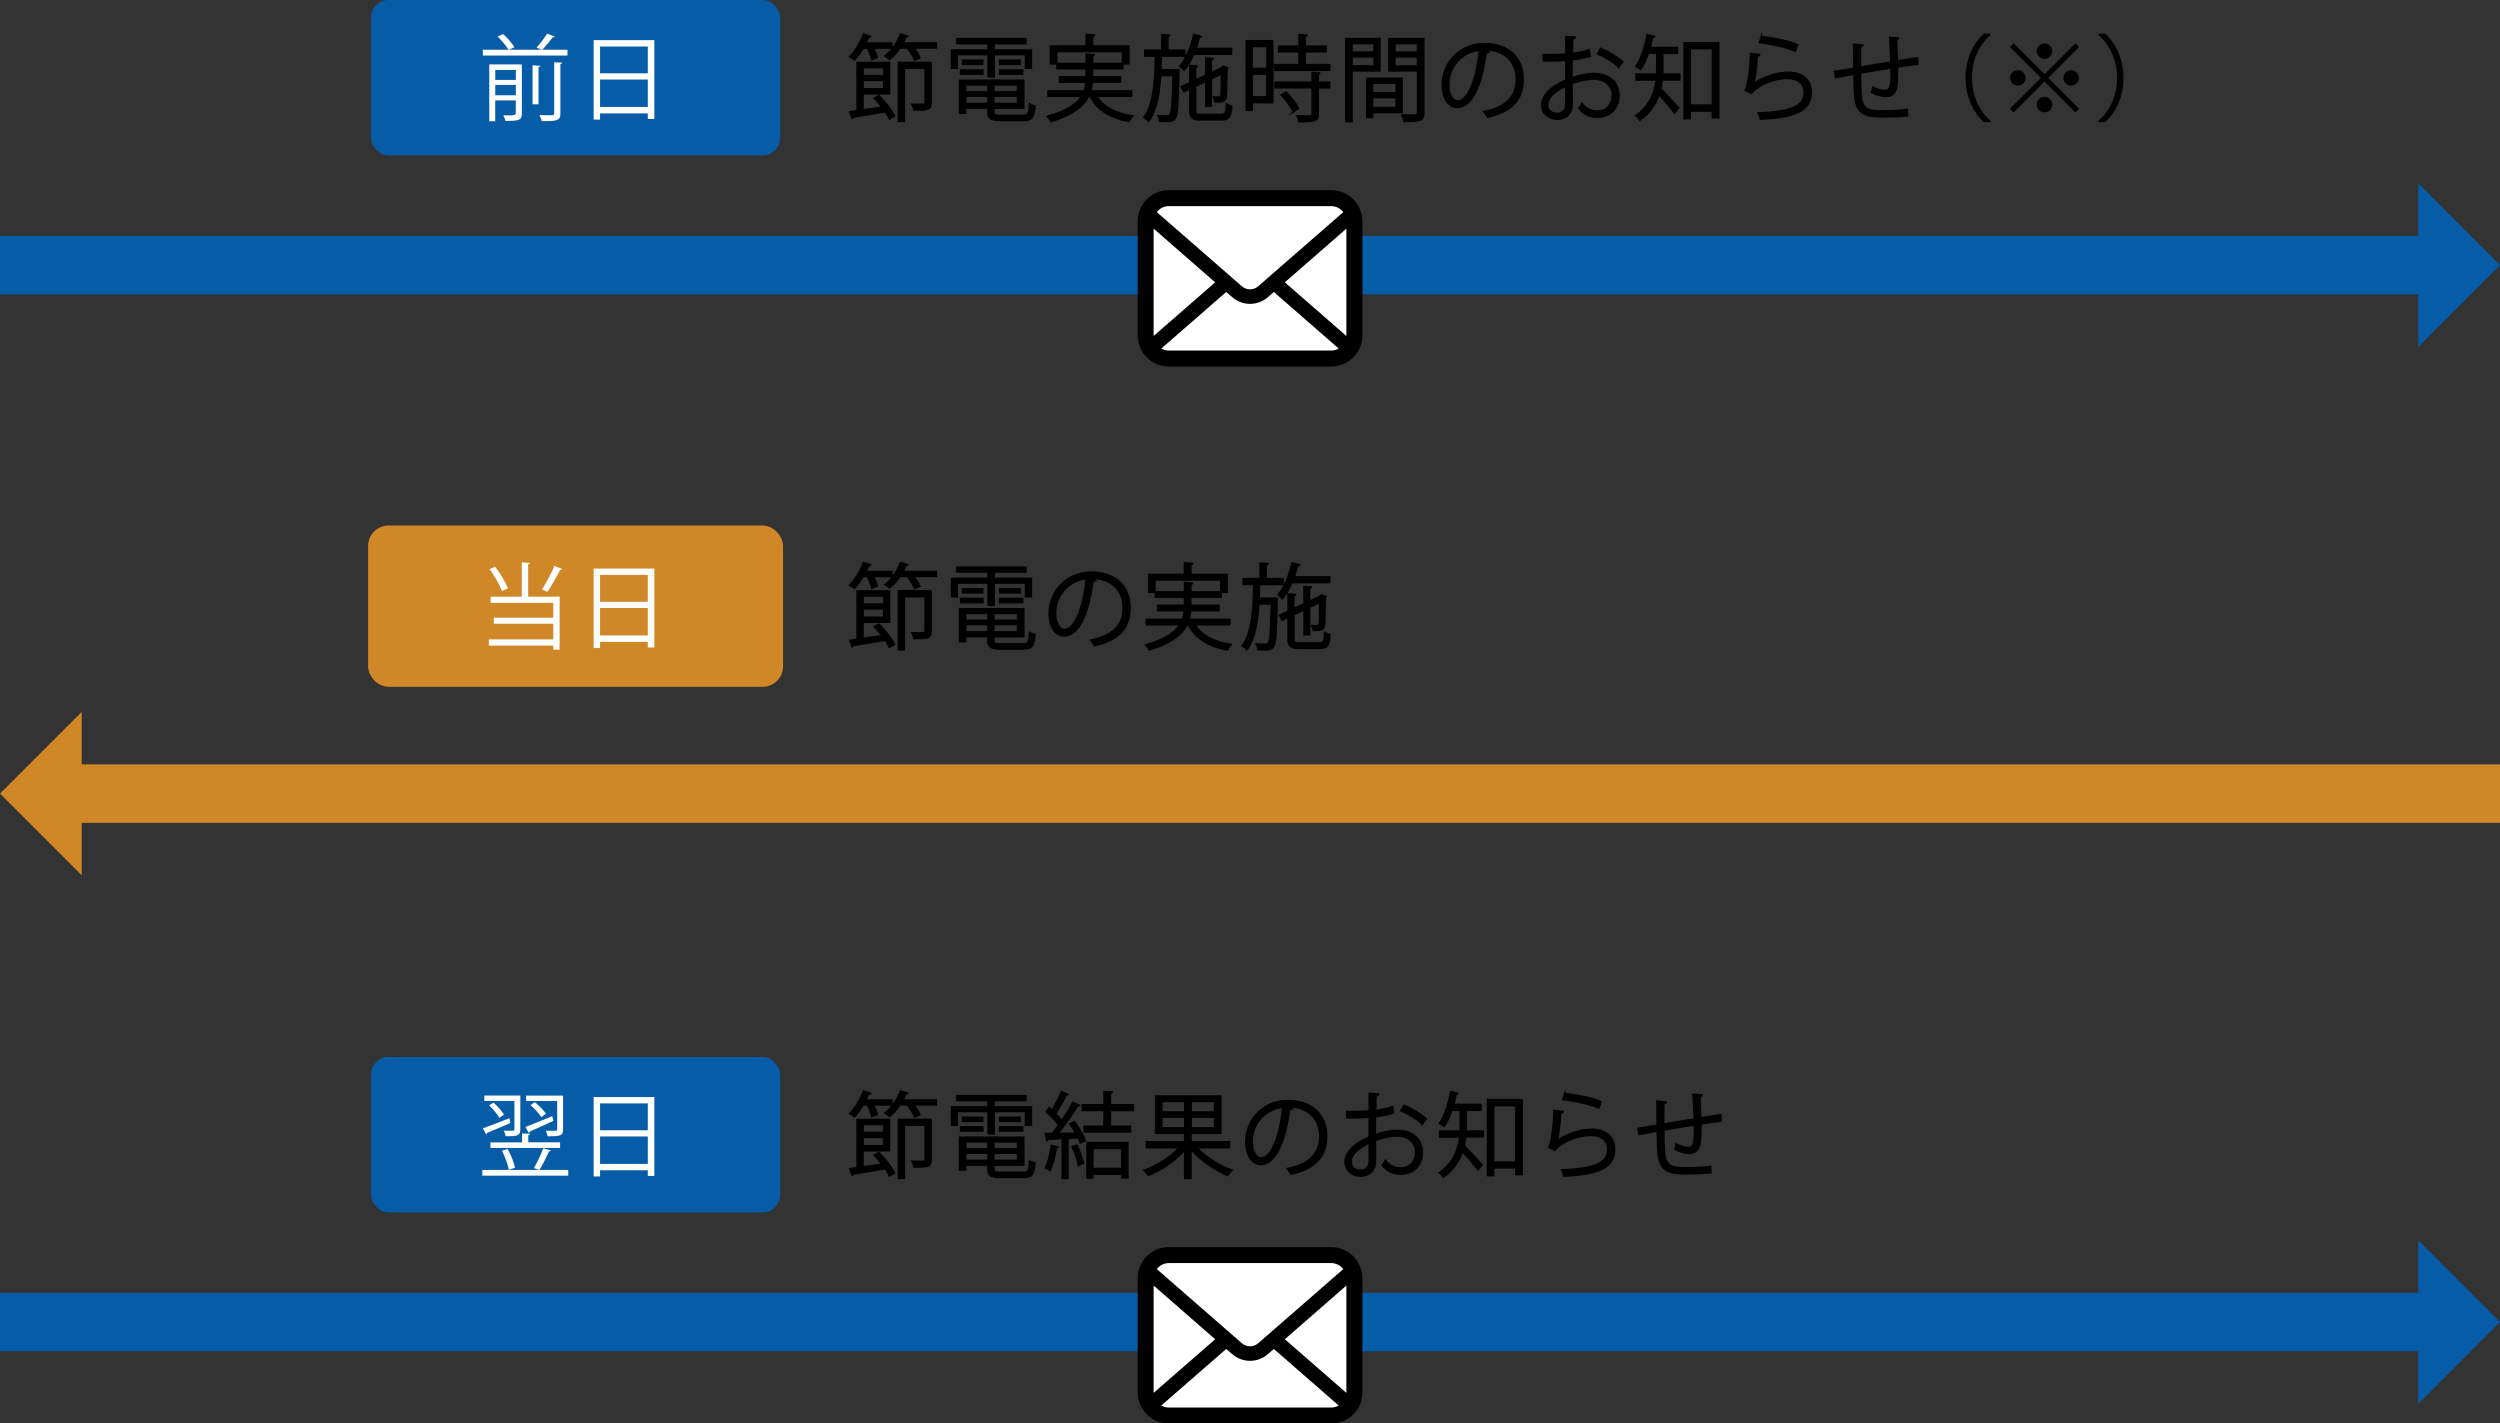 <?xml version="1.0" encoding="UTF-8"?>
<svg id="_レイヤー_2" data-name="レイヤー 2" xmlns="http://www.w3.org/2000/svg" viewBox="0 0 427.33 243.31">
  <rect x="0" y="0" width="427.33" height="243.31" fill="#333333" stroke="none"/>
  <defs>
    <style>
      .cls-1 {
        stroke-linecap: round;
        stroke-linejoin: round;
      }

      .cls-1, .cls-2 {
        stroke: #d08727;
      }

      .cls-1, .cls-2, .cls-3 {
        fill: none;
      }

      .cls-2, .cls-3 {
        stroke-width: 10px;
      }

      .cls-2, .cls-3, .cls-4 {
        stroke-miterlimit: 10;
      }

      .cls-3 {
        stroke: #065ca7;
      }

      .cls-4 {
        stroke: #000;
        stroke-width: .25px;
      }

      .cls-5, .cls-6, .cls-7, .cls-8 {
        stroke-width: 0px;
      }

      .cls-6 {
        fill: #065ca7;
      }

      .cls-7 {
        fill: #d08727;
      }

      .cls-8 {
        fill: #fff;
      }
    </style>
  </defs>
  <g id="_レイヤー_1-2" data-name="レイヤー 1">
    <g>
      <g>
        <g>
          <g>
            <rect class="cls-6" x="63.42" width="69.93" height="26.57" rx="3" ry="3"/>
            <g>
              <path class="cls-8" d="M94.84,6.26c-.06.1-.18.14-.37.13-.45.62-1.18,1.52-1.79,2.11h4.32v.99h-14.47v-.99h4.39c-.38-.64-1.17-1.58-1.87-2.26l.94-.43c.74.66,1.57,1.6,1.95,2.26l-.94.43h5.57l-.86-.38c.61-.64,1.38-1.65,1.81-2.37l1.33.51ZM88.66,11v.02h.54v8.42c0,1.14-.53,1.23-2.8,1.23-.06-.29-.22-.69-.37-.96.35.02.7.02.99.02q1.14,0,1.14-.3v-2.27h-3.51v3.57h-1.02v-9.72h5.03ZM88.17,11.95h-3.51v1.71h3.51v-1.71ZM84.66,16.28h3.51v-1.76h-3.51v1.76ZM91.03,11.16l1.34.1c-.02.1-.11.18-.32.21v6.35h-1.02v-6.66ZM95.79,19.37c0,1.25-.5,1.34-3.19,1.34-.05-.3-.24-.75-.4-1.04.59.02,1.15.03,1.55.03.88,0,.98,0,.98-.34v-8.71l1.38.06c-.03.11-.11.21-.32.22v8.42Z"/>
              <path class="cls-8" d="M101.46,6.86h10.39v13.48h-1.12v-.96h-8.16v1.06h-1.1V6.86ZM110.73,7.95h-8.16v4.59h8.16v-4.59ZM102.57,18.28h8.16v-4.69h-8.16v4.69Z"/>
            </g>
          </g>
          <g>
            <path class="cls-4" d="M149.02,10.2c-.11-.51-.42-1.31-.75-1.98h-.72c-.46.77-.98,1.49-1.5,2.02-.21-.18-.58-.43-.83-.56.93-.88,1.84-2.38,2.37-3.86l1.22.4c-.03.1-.14.16-.34.13-.13.34-.29.67-.45,1.01h4.43v.86h-3.12c.29.58.53,1.2.62,1.63l-.93.35ZM150.73,18.31c-.4-.54-.86-1.07-1.31-1.52l.82-.45c1.1,1.06,2.19,2.5,2.67,3.49l-.88.51c-.16-.37-.42-.78-.7-1.23-2.03.35-4.13.7-5.46.9-.02.13-.11.21-.21.24l-.42-1.15,1.26-.18v-8.24h5.55v5.36h-4.53v2.74l3.2-.46ZM151.04,11.56h-3.51v1.36h3.51v-1.36ZM147.53,15.17h3.51v-1.42h-3.51v1.42ZM155.17,6.19c-.03.11-.14.14-.32.14-.14.34-.3.67-.5,1.01h5.71v.86h-3.81c.43.58.82,1.22,1.01,1.68l-.93.4c-.21-.58-.72-1.41-1.26-2.08h-1.25c-.51.77-1.12,1.46-1.74,1.97-.19-.18-.58-.45-.82-.59,1.07-.83,2.1-2.27,2.66-3.78l1.25.38ZM159.17,10.66v6.9c0,1.26-.66,1.26-2.96,1.26-.05-.29-.18-.7-.34-1.01.54.02,1.04.03,1.41.03.77,0,.85,0,.85-.3v-5.87h-3.54v9.09h-1.02v-10.1h5.6Z"/>
            <path class="cls-4" d="M168.89,13.14v-3.81h-5.27v2.34h-.98v-3.14h6.24v-1.07h-5.33v-.86h11.81v.86h-5.43v1.07h6.37v3.14h-1.02v-2.34h-5.35v3.81h-1.06ZM169.88,19.06c0,.54.21.66,1.25.66h3.73c.88,0,1.02-.29,1.12-1.97.24.16.64.3.94.37-.16,1.98-.51,2.48-2,2.48h-3.84c-1.73,0-2.23-.29-2.23-1.55v-.56h-3.79v.85h-1.04v-5.63h10.98v4.79h-5.12v.58ZM164.2,12.68v-.72h3.81v.72h-3.81ZM164.52,10.29h3.47v.72h-3.47v-.72ZM168.86,14.52h-3.79v1.18h3.79v-1.18ZM165.07,17.67h3.79v-1.22h-3.79v1.22ZM173.93,15.7v-1.18h-4.05v1.18h4.05ZM169.88,17.67h4.05v-1.22h-4.05v1.22ZM170.86,10.29h3.55v.72h-3.55v-.72ZM170.86,12.68v-.72h3.95v.72h-3.95Z"/>
            <path class="cls-4" d="M193.44,16.47h-5.97c1.15,1.82,3.3,2.93,6.16,3.35-.22.24-.51.67-.66.96-3.17-.59-5.43-1.95-6.64-4.31h-.24c-.82,1.63-2.61,3.15-6.42,4.31-.13-.24-.43-.66-.66-.88,3.35-.94,5.01-2.14,5.84-3.43h-5.71v-.94h6.19c.18-.5.26-.99.3-1.47h-4.53v-.93h4.56v-1.38h-4.99v-.91h4.99v-1.6l1.39.1c-.02.11-.1.19-.3.22v1.28h5.11v-2.03h-11.24v2.11h-1.06v-3.07h6.1v-1.97l1.42.1c-.02.11-.11.19-.32.21v1.66h6.19v3.07h-1.02v.83h-5.19v1.38h4.82v.93h-4.85c-.05.5-.11.98-.27,1.47h6.98v.94Z"/>
            <path class="cls-4" d="M200.99,11.91l.54.03c0,.1,0,.22-.02.37-.11,5.57-.21,7.38-.64,7.94-.37.5-.85.51-1.47.51-.35,0-.77-.02-1.2-.03-.02-.3-.11-.72-.27-.98.72.05,1.38.05,1.66.05.18,0,.29-.05.4-.21.29-.37.42-2.02.51-6.67h-2.11c-.18,3.06-.66,5.97-2.05,7.84-.19-.24-.53-.54-.8-.7,1.68-2.27,1.89-6.42,1.95-10.47h-1.81v-1.02h2.91v-2.64l1.36.08c-.02.11-.11.19-.32.22v2.34h2.9v1.02h-4.03c-.02.77-.03,1.55-.06,2.32h2.54ZM210.51,9.27h-6.47c-.46,1.07-1.01,2.03-1.63,2.75-.16-.19-.53-.53-.75-.7,1.06-1.22,1.9-3.31,2.4-5.44l1.3.34c-.03.11-.14.16-.34.16-.16.64-.35,1.26-.58,1.89h6.07v1.01ZM204.35,18.82c0,.61.14.74,1.06.74h3.3c.72,0,.85-.29.93-1.79.24.16.62.32.91.38-.13,1.84-.45,2.35-1.78,2.35h-3.39c-1.58,0-2.02-.34-2.02-1.68v-3.62l-1.04.5-.4-.88,1.44-.69v-2.93l1.3.08c-.02.11-.1.19-.3.21v2.18l1.73-.82v-2.94l1.26.08c-.02.11-.1.19-.3.21v2.21l1.68-.8c.16-.14.18-.16.34-.29.18.05.35.11.8.29-.02.05-.08.13-.14.16-.02,2.24-.05,4.31-.11,4.75-.11.86-.72.91-1.94.91-.05-.27-.13-.64-.24-.85.3.02.75.02.88.02.22,0,.32-.06.37-.32.05-.24.08-1.73.08-3.62l-1.71.8v4.69h-.96v-4.23l-1.73.82v4.08Z"/>
            <path class="cls-4" d="M217.56,6.95v10.6h-3.52v1.3h-1.02V6.95h4.55ZM216.56,7.94h-2.51v3.76h2.51v-3.76ZM214.04,16.55h2.51v-3.87h-2.51v3.87ZM223.09,11.04h4.21v.98h-9.44v-.98h4.18v-2.19h-3.49v-.96h3.49v-1.98l1.38.08c-.02.11-.11.19-.32.22v1.68h3.57v.96h-3.57v2.19ZM225.63,12.47c-.02.11-.1.19-.3.21v1.38h1.94v.96h-1.94v4.48c0,.66-.14.96-.64,1.12-.48.16-1.3.18-2.62.18-.05-.29-.21-.72-.37-1.01.61.02,1.18.03,1.6.03.9,0,.98,0,.98-.34v-4.47h-6.35v-.96h6.35v-1.66l1.36.08ZM221.07,19.11c-.37-.8-1.26-2.02-2.1-2.88l.86-.51c.85.83,1.78,2.02,2.16,2.82l-.93.58Z"/>
            <path class="cls-4" d="M235.88,12.12h-4.77v8.66h-1.06V6.59h5.83v5.52ZM234.86,7.44h-3.75v1.47h3.75v-1.47ZM231.11,11.27h3.75v-1.54h-3.75v1.54ZM239.66,19.24h-5.04v.85h-.99v-6.71h6.03v5.86ZM238.64,14.24h-4.02v1.6h4.02v-1.6ZM234.62,18.37h4.02v-1.68h-4.02v1.68ZM243.38,6.59v12.68c0,1.42-.62,1.49-3.39,1.49-.03-.3-.21-.82-.37-1.12.51.02,1.02.03,1.42.03,1.17,0,1.26,0,1.26-.4v-7.14h-4.9v-5.54h5.97ZM242.3,7.44h-3.86v1.47h3.86v-1.47ZM238.44,11.28h3.86v-1.55h-3.86v1.55Z"/>
            <path class="cls-4" d="M254.4,8.8c-.06.14-.19.26-.4.26-.58,4.98-2.24,9.32-4.9,9.32-1.34,0-2.56-1.34-2.56-3.87,0-3.84,2.99-7.06,7.2-7.06,4.63,0,6.63,2.93,6.63,6.05,0,3.81-2.21,5.65-6.08,6.55-.14-.26-.42-.69-.67-.98,3.68-.7,5.57-2.5,5.57-5.52,0-2.64-1.7-5.04-5.44-5.04-.16,0-.34.02-.48.03l1.14.27ZM252.86,8.59c-3.23.4-5.23,3.07-5.23,5.87,0,1.71.74,2.79,1.5,2.79,1.94,0,3.33-4.27,3.73-8.66Z"/>
            <path class="cls-4" d="M271.82,9.59c-.85.29-1.9.5-3.1.64,0,1.01-.02,2.13-.02,3.06,1.25-.43,2.59-.74,3.62-.74,2.72,0,4.42,1.47,4.42,3.73,0,2.11-1.3,3.76-3.76,3.76-1.18,0-2.26-.42-3.12-1.54.19-.24.42-.56.58-.83.79.99,1.63,1.31,2.56,1.31,1.7,0,2.59-1.22,2.59-2.71s-1.14-2.77-3.28-2.75c-1.02.02-2.35.3-3.6.77,0,1.18.03,3.09.03,3.54,0,1.44-.94,2.55-2.51,2.55-1.47,0-2.71-.91-2.71-2.47,0-1.02.74-2.18,2-3.07.58-.4,1.31-.82,2.13-1.15v-3.38c-1.28.11-2.56.13-3.84.11l-.02-1.09c1.41.02,2.69,0,3.86-.1v-2.99l1.62.1c-.02.19-.18.3-.45.34-.03.62-.05,1.57-.06,2.46,1.07-.13,2.05-.35,2.88-.67l.19,1.12ZM267.66,17.77c0-.42-.02-1.73-.02-3.04-.59.27-1.15.61-1.63.94-.83.59-1.46,1.49-1.46,2.19,0,.83.54,1.52,1.63,1.52.82,0,1.47-.56,1.47-1.6v-.02ZM276.7,11.49c-.82-.82-2.35-1.74-3.65-2.3l.56-.94c1.38.59,2.91,1.5,3.79,2.31l-.7.94Z"/>
            <path class="cls-4" d="M284.23,9.09v2.74c0,.26,0,.54-.02.82h2.93v1.02h-3.01c-.05.48-.14.98-.26,1.49.77.75,2.61,2.77,3.07,3.28l-.72.88c-.51-.7-1.79-2.21-2.64-3.15-.54,1.6-1.54,3.15-3.27,4.39-.14-.22-.51-.64-.72-.78,2.43-1.71,3.25-4,3.49-6.1h-3.43v-1.02h3.51c.02-.29.02-.56.02-.83v-2.72h-1.42c-.37,1.07-.82,2.06-1.33,2.79-.19-.16-.56-.43-.8-.56.86-1.23,1.54-3.35,1.92-5.44l1.28.32c-.03.11-.14.16-.34.16-.11.58-.26,1.15-.42,1.73h4.66v1.01h-2.51ZM287.87,7.3h5.92v12.82h-1.09v-1.14h-3.78v1.31h-1.06V7.3ZM288.93,17.96h3.78v-9.64h-3.78v9.64Z"/>
            <path class="cls-4" d="M300.8,9.33c-.06.16-.19.24-.42.27-.13,2.37-.43,4.39-.66,4.72h.02c1.57-1.17,4.02-1.97,5.89-1.97,2.46,0,4,1.26,3.97,3.51-.05,2.95-2.48,4.26-8.68,4.51-.08-.3-.22-.75-.4-1.06,5.59-.24,7.83-1.15,7.88-3.44.02-1.54-1.06-2.46-2.93-2.46-2.96,0-5.63,1.78-6.08,2.56l-1.09-.53c.32-.3.88-3.17.91-6.31l1.58.19ZM301.07,6.23c2.18.26,4.64.75,6.21,1.41l-.4,1.1c-1.65-.7-4.03-1.17-6.15-1.46l.34-1.06Z"/>
            <path class="cls-4" d="M324.53,6.47c0,.16-.11.24-.35.3.06,1.12.11,2.43.14,3.63,1.26-.21,2.48-.4,3.43-.54l.1,1.12c-.96.1-2.21.27-3.5.48.02,1.47-.02,2.77-.18,3.55-.19.94-.88,1.49-1.79,1.49-.66,0-1.58-.22-2.46-.7.08-.24.14-.64.19-.94.9.48,1.71.62,2.1.62.96,0,1.1-.94,1.02-3.86-1.84.3-3.76.62-5.22.88.03,1.52.06,2.98.13,3.87.19,2.43,1.39,2.58,3.7,2.58,1.31,0,3.04-.08,4.19-.24l.03,1.09c-1.14.13-2.75.18-4.1.18-2.48,0-4.66-.06-4.93-3.51-.08-.9-.11-2.29-.14-3.78-.99.18-2.3.43-3.12.59l-.18-1.07c.85-.13,2.18-.37,3.28-.54-.02-1.39-.03-2.9-.03-4.11l1.58.14c-.02.18-.14.27-.4.3-.02.98-.02,2.26,0,3.46l5.19-.86c-.05-1.36-.11-2.91-.21-4.21l1.54.08Z"/>
            <path class="cls-4" d="M340.11,5.95c-1.75,1.46-3.17,4.13-3.17,7.36s1.47,5.95,3.17,7.36v.08h-.96c-1.62-1.46-3.06-4.15-3.06-7.44s1.44-5.99,3.06-7.44h.96v.08Z"/>
            <path class="cls-4" d="M344.19,7.57l5.28,5.28,5.28-5.28.46.46-5.28,5.28,5.28,5.28-.46.46-5.28-5.28-5.3,5.3-.46-.46,5.3-5.3-5.28-5.28.46-.46ZM344.91,14.52c-.66,0-1.2-.54-1.2-1.2s.54-1.2,1.2-1.2,1.2.54,1.2,1.2c0,.69-.58,1.2-1.2,1.2ZM348.27,8.75c0-.66.54-1.2,1.2-1.2s1.2.54,1.2,1.2-.54,1.2-1.2,1.2-1.2-.58-1.2-1.2ZM350.67,17.88c0,.66-.54,1.2-1.2,1.2s-1.2-.54-1.2-1.2.54-1.2,1.2-1.2c.69,0,1.2.58,1.2,1.2ZM354.03,12.12c.66,0,1.2.54,1.2,1.2s-.54,1.2-1.2,1.2-1.2-.54-1.2-1.2.58-1.2,1.2-1.2Z"/>
            <path class="cls-4" d="M358.83,20.68c1.74-1.46,3.17-4.13,3.17-7.36s-1.47-5.95-3.17-7.36v-.08h.96c1.63,1.46,3.06,4.15,3.06,7.44s-1.42,5.99-3.06,7.44h-.96v-.08Z"/>
          </g>
        </g>
        <g>
          <line class="cls-3" y1="45.32" x2="415.24" y2="45.32"/>
          <polygon class="cls-6" points="413.37 31.34 413.37 59.29 427.33 45.32 413.37 31.34"/>
        </g>
        <g>
          <path class="cls-5" d="M232.77,36.79c-.17-.87-.56-1.67-1.1-2.33-.12-.14-.23-.27-.36-.4-.96-.96-2.3-1.56-3.77-1.56h-27.75c-1.47,0-2.8.6-3.77,1.56-.13.13-.25.26-.36.4-.54.66-.93,1.46-1.09,2.33-.07.34-.1.69-.1,1.04v19.49c0,.75.16,1.47.44,2.12.26.62.65,1.18,1.12,1.65.12.12.24.23.37.34.92.76,2.11,1.22,3.4,1.22h27.75c1.29,0,2.48-.46,3.4-1.23.13-.1.25-.21.37-.33.47-.47.86-1.03,1.12-1.65h0c.28-.65.44-1.37.44-2.12v-19.49c0-.35-.03-.7-.1-1.04Z"/>
          <path class="cls-8" d="M197.95,35.99c.48-.48,1.12-.76,1.84-.76h27.75c.72,0,1.37.29,1.84.76.08.09.16.18.23.27l-14.54,12.67c-.4.35-.9.53-1.4.53s-1-.17-1.4-.53l-14.54-12.68c.06-.09.14-.18.23-.27Z"/>
          <path class="cls-8" d="M197.19,57.32v-18.24l10.52,9.18-10.52,9.17s0-.07,0-.11Z"/>
          <path class="cls-8" d="M227.54,59.92h-27.75c-.47,0-.91-.12-1.29-.34l11.1-9.67,1.04.9c.87.75,1.95,1.13,3.03,1.13s2.17-.38,3.03-1.13l1.04-.9,11.09,9.67c-.38.22-.82.34-1.29.34Z"/>
          <path class="cls-8" d="M230.14,57.32s0,.08,0,.11l-10.52-9.17,10.52-9.18v18.23Z"/>
        </g>
      </g>
      <g>
        <g>
          <g>
            <g>
              <rect class="cls-7" x="63.42" y="90.33" width="69.93" height="26.57" rx="3" ry="3"/>
              <rect class="cls-1" x="63.42" y="90.33" width="69.93" height="26.57" rx="3" ry="3"/>
            </g>
            <g>
              <path class="cls-8" d="M90.6,96.23c-.02.11-.1.19-.32.22v5.54h5.38v9.06h-1.09v-.7h-11.01v-1.06h11.01v-2.67h-10.16v-1.04h10.16v-2.53h-10.71v-1.06h5.33v-5.86l1.41.1ZM84.63,96.87c.91,1.14,1.81,2.67,2.19,3.7l-1.02.46c-.37-1.04-1.26-2.62-2.13-3.76l.96-.4ZM96.11,97.27c-.06.1-.18.14-.37.14-.54,1.14-1.46,2.72-2.19,3.76-.02,0-.91-.42-.91-.42.7-1.07,1.62-2.8,2.13-4.03l1.34.54Z"/>
              <path class="cls-8" d="M101.46,97.19h10.39v13.48h-1.12v-.96h-8.16v1.06h-1.1v-13.57ZM110.73,98.28h-8.16v4.59h8.16v-4.59ZM102.57,108.62h8.16v-4.69h-8.16v4.69Z"/>
            </g>
          </g>
          <g>
            <path class="cls-4" d="M149.02,100.53c-.11-.51-.42-1.31-.75-1.98h-.72c-.46.77-.98,1.49-1.5,2.02-.21-.18-.58-.43-.83-.56.93-.88,1.84-2.38,2.37-3.86l1.22.4c-.03.1-.14.16-.34.13-.13.34-.29.67-.45,1.01h4.43v.86h-3.12c.29.58.53,1.2.62,1.63l-.93.35ZM150.73,108.64c-.4-.54-.86-1.07-1.31-1.52l.82-.45c1.1,1.06,2.19,2.5,2.67,3.49l-.88.51c-.16-.37-.42-.78-.7-1.23-2.03.35-4.13.7-5.46.9-.02.13-.11.21-.21.24l-.42-1.15,1.26-.18v-8.24h5.55v5.36h-4.53v2.74l3.2-.46ZM151.04,101.89h-3.51v1.36h3.51v-1.36ZM147.53,105.51h3.51v-1.42h-3.51v1.42ZM155.17,96.53c-.03.11-.14.14-.32.14-.14.34-.3.67-.5,1.01h5.71v.86h-3.81c.43.58.82,1.22,1.01,1.68l-.93.4c-.21-.58-.72-1.41-1.26-2.08h-1.25c-.51.77-1.12,1.46-1.74,1.97-.19-.18-.58-.45-.82-.59,1.07-.83,2.1-2.27,2.66-3.78l1.25.38ZM159.17,100.99v6.9c0,1.26-.66,1.26-2.96,1.26-.05-.29-.18-.7-.34-1.01.54.02,1.04.03,1.41.03.77,0,.85,0,.85-.3v-5.87h-3.54v9.09h-1.02v-10.1h5.6Z"/>
            <path class="cls-4" d="M168.89,103.47v-3.81h-5.27v2.34h-.98v-3.14h6.24v-1.07h-5.33v-.86h11.81v.86h-5.43v1.07h6.37v3.14h-1.02v-2.34h-5.35v3.81h-1.06ZM169.88,109.4c0,.54.21.66,1.25.66h3.73c.88,0,1.02-.29,1.12-1.97.24.16.64.3.94.37-.16,1.98-.51,2.48-2,2.48h-3.84c-1.73,0-2.23-.29-2.23-1.55v-.56h-3.79v.85h-1.04v-5.63h10.98v4.79h-5.12v.58ZM164.2,103.01v-.72h3.81v.72h-3.81ZM164.52,100.62h3.47v.72h-3.47v-.72ZM168.86,104.85h-3.79v1.18h3.79v-1.18ZM165.07,108h3.79v-1.22h-3.79v1.22ZM173.93,106.03v-1.18h-4.05v1.18h4.05ZM169.88,108h4.05v-1.22h-4.05v1.22ZM170.86,100.62h3.55v.72h-3.55v-.72ZM170.86,103.01v-.72h3.95v.72h-3.95Z"/>
            <path class="cls-4" d="M187.2,99.14c-.06.14-.19.26-.4.26-.58,4.98-2.24,9.32-4.9,9.32-1.34,0-2.56-1.34-2.56-3.87,0-3.84,2.99-7.06,7.2-7.06,4.63,0,6.63,2.93,6.63,6.05,0,3.81-2.21,5.65-6.08,6.55-.14-.26-.42-.69-.67-.98,3.68-.7,5.57-2.5,5.57-5.52,0-2.64-1.7-5.04-5.44-5.04-.16,0-.34.02-.48.03l1.14.27ZM185.66,98.93c-3.23.4-5.23,3.07-5.23,5.87,0,1.71.74,2.79,1.5,2.79,1.94,0,3.33-4.27,3.73-8.66Z"/>
            <path class="cls-4" d="M210.24,106.8h-5.97c1.15,1.82,3.3,2.93,6.16,3.35-.22.24-.51.67-.66.96-3.17-.59-5.43-1.95-6.64-4.31h-.24c-.82,1.63-2.61,3.15-6.42,4.31-.13-.24-.43-.66-.66-.88,3.35-.94,5.01-2.14,5.84-3.43h-5.71v-.94h6.19c.18-.5.26-.99.3-1.47h-4.53v-.93h4.56v-1.38h-4.99v-.91h4.99v-1.6l1.39.1c-.02.11-.1.19-.3.22v1.28h5.11v-2.03h-11.24v2.11h-1.06v-3.07h6.1v-1.97l1.42.1c-.02.11-.11.19-.32.21v1.66h6.19v3.07h-1.02v.83h-5.19v1.38h4.82v.93h-4.85c-.05.5-.11.98-.27,1.47h6.98v.94Z"/>
            <path class="cls-4" d="M217.79,102.24l.54.03c0,.1,0,.22-.02.37-.11,5.57-.21,7.38-.64,7.94-.37.5-.85.51-1.47.51-.35,0-.77-.02-1.2-.03-.02-.3-.11-.72-.27-.98.72.05,1.38.05,1.66.05.18,0,.29-.05.4-.21.29-.37.42-2.02.51-6.67h-2.11c-.18,3.06-.66,5.97-2.05,7.84-.19-.24-.53-.54-.8-.7,1.68-2.27,1.89-6.42,1.95-10.47h-1.81v-1.02h2.91v-2.64l1.36.08c-.02.11-.11.19-.32.22v2.34h2.9v1.02h-4.03c-.02.77-.03,1.55-.06,2.32h2.54ZM227.31,99.6h-6.47c-.46,1.07-1.01,2.03-1.63,2.75-.16-.19-.53-.53-.75-.7,1.06-1.22,1.9-3.31,2.4-5.44l1.3.34c-.03.11-.14.16-.34.16-.16.64-.35,1.26-.58,1.89h6.07v1.01ZM221.15,109.16c0,.61.14.74,1.06.74h3.3c.72,0,.85-.29.93-1.79.24.16.62.32.91.38-.13,1.84-.45,2.35-1.78,2.35h-3.39c-1.58,0-2.02-.34-2.02-1.68v-3.62l-1.04.5-.4-.88,1.44-.69v-2.93l1.3.08c-.02.11-.1.19-.3.21v2.18l1.73-.82v-2.94l1.26.08c-.02.11-.1.19-.3.21v2.21l1.68-.8c.16-.14.18-.16.34-.29.18.05.35.11.8.29-.02.05-.08.13-.14.16-.02,2.24-.05,4.31-.11,4.75-.11.86-.72.91-1.94.91-.05-.27-.13-.64-.24-.85.3.02.75.02.88.02.22,0,.32-.06.37-.32.05-.24.08-1.73.08-3.62l-1.71.8v4.69h-.96v-4.23l-1.73.82v4.08Z"/>
          </g>
        </g>
        <g>
          <line class="cls-2" x1="12.09" y1="135.65" x2="427.33" y2="135.65"/>
          <polygon class="cls-7" points="13.97 121.68 13.97 149.62 0 135.65 13.97 121.68"/>
        </g>
      </g>
      <g>
        <g>
          <g>
            <rect class="cls-6" x="63.42" y="180.67" width="69.93" height="26.57" rx="3" ry="3"/>
            <g>
              <path class="cls-8" d="M97.13,199.98v.98h-14.69v-.98h14.69ZM82.53,192.87c1.14-.4,2.87-1.07,4.55-1.74l.18.82c-1.47.64-3.03,1.31-4.02,1.71,0,.13-.05.22-.14.26l-.56-1.04ZM88.94,193.04c0,1.15-.59,1.18-2.51,1.18-.03-.29-.19-.69-.32-.96.38,0,.72.02.99.02.83,0,.83-.02.83-.24v-4.85h-5.14v-.93h6.15v5.78ZM85.35,191.08c-.32-.61-1.07-1.5-1.73-2.13l.74-.48c.7.61,1.46,1.47,1.79,2.05l-.8.56ZM83.83,195.27h5.41v-1.54l1.38.08c-.02.11-.1.19-.32.22v1.23h5.44v.96h-11.91v-.96ZM86.78,196.41c.56.99,1.07,2.32,1.26,3.2l-1.06.35c-.16-.88-.66-2.24-1.18-3.27l.98-.29ZM89.82,192.63c1.15-.43,2.88-1.15,4.58-1.84l.19.8c-1.47.69-3.03,1.39-4.02,1.81-.02.13-.08.22-.18.27l-.58-1.04ZM96.25,193.03c0,1.14-.48,1.2-2.66,1.2-.03-.29-.18-.69-.3-.96.35.02.66.02.93.02,1.02,0,1.02-.02,1.02-.26v-4.83h-5.3v-.93h6.31v5.76ZM92.54,190.95c-.38-.58-1.17-1.46-1.86-2.06l.74-.5c.72.58,1.52,1.41,1.9,1.97l-.78.59ZM94.2,196.63c-.03.11-.16.18-.35.18-.42.93-1.09,2.29-1.65,3.17-.21-.08-.72-.26-.93-.32.54-.91,1.22-2.39,1.58-3.39l1.34.37Z"/>
              <path class="cls-8" d="M101.46,187.52h10.39v13.48h-1.12v-.96h-8.16v1.06h-1.1v-13.57ZM110.73,188.61h-8.16v4.59h8.16v-4.59ZM102.57,198.95h8.16v-4.69h-8.16v4.69Z"/>
            </g>
          </g>
          <g>
            <path class="cls-4" d="M149.02,190.86c-.11-.51-.42-1.31-.75-1.98h-.72c-.46.77-.98,1.49-1.5,2.02-.21-.18-.58-.43-.83-.56.93-.88,1.84-2.38,2.37-3.86l1.22.4c-.03.1-.14.16-.34.13-.13.34-.29.67-.45,1.01h4.43v.86h-3.12c.29.58.53,1.2.62,1.63l-.93.35ZM150.73,198.98c-.4-.54-.86-1.07-1.31-1.52l.82-.45c1.1,1.06,2.19,2.5,2.67,3.49l-.88.51c-.16-.37-.42-.78-.7-1.23-2.03.35-4.13.7-5.46.9-.02.13-.11.21-.21.24l-.42-1.15,1.26-.18v-8.24h5.55v5.36h-4.53v2.74l3.2-.46ZM151.04,192.22h-3.51v1.36h3.51v-1.36ZM147.53,195.84h3.51v-1.42h-3.51v1.42ZM155.17,186.86c-.03.11-.14.14-.32.14-.14.34-.3.67-.5,1.01h5.71v.86h-3.81c.43.58.82,1.22,1.01,1.68l-.93.4c-.21-.58-.72-1.41-1.26-2.08h-1.25c-.51.77-1.12,1.46-1.74,1.97-.19-.18-.58-.45-.82-.59,1.07-.83,2.1-2.27,2.66-3.78l1.25.38ZM159.17,191.33v6.9c0,1.26-.66,1.26-2.96,1.26-.05-.29-.18-.7-.34-1.01.54.02,1.04.03,1.41.03.77,0,.85,0,.85-.3v-5.87h-3.54v9.09h-1.02v-10.1h5.6Z"/>
            <path class="cls-4" d="M168.89,193.81v-3.81h-5.27v2.34h-.98v-3.14h6.24v-1.07h-5.33v-.86h11.81v.86h-5.43v1.07h6.37v3.14h-1.02v-2.34h-5.35v3.81h-1.06ZM169.88,199.73c0,.54.21.66,1.25.66h3.73c.88,0,1.02-.29,1.12-1.97.24.16.64.3.94.37-.16,1.98-.51,2.48-2,2.48h-3.84c-1.73,0-2.23-.29-2.23-1.55v-.56h-3.79v.85h-1.04v-5.63h10.98v4.79h-5.12v.58ZM164.2,193.34v-.72h3.81v.72h-3.81ZM164.52,190.96h3.47v.72h-3.47v-.72ZM168.86,195.18h-3.79v1.18h3.79v-1.18ZM165.07,198.34h3.79v-1.22h-3.79v1.22ZM173.93,196.37v-1.18h-4.05v1.18h4.05ZM169.88,198.34h4.05v-1.22h-4.05v1.22ZM170.86,190.96h3.55v.72h-3.55v-.72ZM170.86,193.34v-.72h3.95v.72h-3.95Z"/>
            <path class="cls-4" d="M183.85,193.66c-.3-.54-.66-1.1-1.01-1.58l.82-.38c.75,1.01,1.55,2.37,1.86,3.25l-.86.42c-.08-.26-.21-.56-.37-.88l-1.74.1v6.85h-.98v-6.8c-.91.03-1.74.08-2.4.1-.02.13-.11.18-.22.21l-.29-1.2h1.18c.35-.42.74-.9,1.1-1.41-.5-.72-1.36-1.65-2.13-2.32l.54-.7c.16.13.32.27.48.43.56-.94,1.22-2.24,1.58-3.17l1.17.5c-.06.1-.16.13-.34.13-.45.93-1.18,2.24-1.79,3.14.42.42.78.83,1.04,1.2.72-1.07,1.41-2.21,1.9-3.14l1.14.54c-.06.08-.19.13-.37.13-.83,1.36-2.14,3.27-3.3,4.66l2.98-.05ZM180.87,196.08c-.03.1-.13.16-.3.16-.22,1.36-.59,2.9-1.09,3.84-.21-.14-.56-.3-.8-.42.46-.9.82-2.43,1.02-3.89l1.17.3ZM184.32,199.19c-.14-.86-.59-2.19-1.06-3.19l.83-.27c.48,1.01.94,2.29,1.12,3.15l-.9.3ZM193.74,189.82h-3.94v2.69h3.46v.99h-7.94v-.99h3.39v-2.69h-3.73v-.99h3.73v-2.27l1.41.08c-.02.13-.11.21-.32.22v1.97h3.94v.99ZM185.8,201.39v-6.08h6.99v6.03h-1.04v-.64h-4.95v.69h-1.01ZM191.76,196.3h-4.95v3.43h4.95v-3.43Z"/>
            <path class="cls-4" d="M210.17,196.18h-5.59c1.52,1.6,3.92,3.11,6.03,3.84-.24.22-.59.64-.77.93-2.15-.9-4.66-2.61-6.26-4.47v4.95h-1.09v-4.85c-1.57,1.87-4.02,3.51-6.21,4.35-.18-.27-.51-.69-.75-.91,2.16-.74,4.53-2.21,6-3.84h-5.57v-1.01h6.53v-1.44h-4.96v-6.39h11.14v6.39h-5.09v1.44h6.58v1.01ZM198.6,188.28v1.78h3.91v-1.78h-3.91ZM198.6,192.78h3.91v-1.83h-3.91v1.83ZM207.6,190.06v-1.78h-4v1.78h4ZM207.6,192.78v-1.83h-4v1.83h4Z"/>
            <path class="cls-4" d="M220.8,189.47c-.06.14-.19.26-.4.26-.58,4.98-2.24,9.32-4.9,9.32-1.34,0-2.56-1.34-2.56-3.87,0-3.84,2.99-7.06,7.2-7.06,4.63,0,6.63,2.93,6.63,6.05,0,3.81-2.21,5.65-6.08,6.55-.14-.26-.42-.69-.67-.98,3.68-.7,5.57-2.5,5.57-5.52,0-2.64-1.7-5.04-5.44-5.04-.16,0-.34.02-.48.03l1.14.27ZM219.26,189.26c-3.23.4-5.23,3.07-5.23,5.87,0,1.71.74,2.79,1.5,2.79,1.94,0,3.33-4.27,3.73-8.66Z"/>
            <path class="cls-4" d="M238.22,190.25c-.85.29-1.91.5-3.11.64,0,1.01-.02,2.13-.02,3.06,1.25-.43,2.59-.74,3.62-.74,2.72,0,4.42,1.47,4.42,3.73,0,2.11-1.3,3.76-3.76,3.76-1.18,0-2.26-.42-3.12-1.54.19-.24.42-.56.58-.83.78.99,1.63,1.31,2.56,1.31,1.7,0,2.59-1.22,2.59-2.71s-1.14-2.77-3.28-2.75c-1.02.02-2.35.3-3.6.77,0,1.18.03,3.09.03,3.54,0,1.44-.94,2.55-2.51,2.55-1.47,0-2.71-.91-2.71-2.47,0-1.02.74-2.18,2-3.07.58-.4,1.31-.82,2.13-1.15v-3.38c-1.28.11-2.56.13-3.84.11l-.02-1.09c1.41.02,2.69,0,3.86-.1v-2.99l1.62.1c-.02.19-.18.3-.45.34-.03.62-.05,1.57-.06,2.46,1.07-.13,2.05-.35,2.88-.67l.19,1.12ZM234.06,198.43c0-.42-.02-1.73-.02-3.04-.59.27-1.15.61-1.63.94-.83.59-1.46,1.49-1.46,2.19,0,.83.54,1.52,1.63,1.52.82,0,1.47-.56,1.47-1.6v-.02ZM243.1,192.16c-.82-.82-2.35-1.74-3.65-2.3l.56-.94c1.38.59,2.91,1.5,3.79,2.31l-.7.94Z"/>
            <path class="cls-4" d="M250.64,189.76v2.74c0,.26,0,.54-.02.82h2.93v1.02h-3.01c-.05.48-.14.98-.26,1.49.77.75,2.61,2.77,3.07,3.28l-.72.88c-.51-.7-1.79-2.21-2.64-3.15-.54,1.6-1.54,3.15-3.26,4.39-.14-.22-.51-.64-.72-.78,2.43-1.71,3.25-4,3.49-6.1h-3.42v-1.02h3.5c.02-.29.02-.56.02-.83v-2.72h-1.42c-.37,1.07-.82,2.06-1.33,2.79-.19-.16-.56-.43-.8-.56.86-1.23,1.54-3.35,1.92-5.44l1.28.32c-.03.11-.14.16-.34.16-.11.58-.26,1.15-.42,1.73h4.66v1.01h-2.51ZM254.27,187.96h5.92v12.82h-1.09v-1.14h-3.78v1.31h-1.06v-13ZM255.32,198.63h3.78v-9.64h-3.78v9.64Z"/>
            <path class="cls-4" d="M267.2,190c-.06.16-.19.24-.42.27-.13,2.37-.43,4.39-.66,4.72h.02c1.57-1.17,4.02-1.97,5.89-1.97,2.46,0,4,1.26,3.97,3.51-.05,2.95-2.48,4.26-8.67,4.51-.08-.3-.22-.75-.4-1.06,5.59-.24,7.83-1.15,7.88-3.44.02-1.54-1.06-2.46-2.93-2.46-2.96,0-5.63,1.78-6.08,2.56l-1.09-.53c.32-.3.88-3.17.91-6.31l1.58.19ZM267.47,186.89c2.18.26,4.64.75,6.21,1.41l-.4,1.1c-1.65-.7-4.03-1.17-6.15-1.46l.34-1.06Z"/>
            <path class="cls-4" d="M290.93,187.13c0,.16-.11.24-.35.3.06,1.12.11,2.43.14,3.63,1.26-.21,2.48-.4,3.42-.54l.1,1.12c-.96.1-2.21.27-3.51.48.02,1.47-.02,2.77-.18,3.55-.19.94-.88,1.49-1.79,1.49-.66,0-1.58-.22-2.46-.7.08-.24.14-.64.19-.94.9.48,1.71.62,2.1.62.96,0,1.1-.94,1.02-3.86-1.84.3-3.76.62-5.22.88.03,1.52.06,2.98.13,3.87.19,2.43,1.39,2.58,3.7,2.58,1.31,0,3.04-.08,4.19-.24l.03,1.09c-1.14.13-2.75.18-4.1.18-2.48,0-4.66-.06-4.93-3.51-.08-.9-.11-2.29-.14-3.78-.99.18-2.3.43-3.12.59l-.18-1.07c.85-.13,2.18-.37,3.28-.54-.02-1.39-.03-2.9-.03-4.11l1.58.14c-.02.18-.14.27-.4.3-.02.98-.02,2.26,0,3.46l5.19-.86c-.05-1.36-.11-2.91-.21-4.21l1.54.08Z"/>
          </g>
        </g>
        <g>
          <line class="cls-3" y1="225.98" x2="415.24" y2="225.98"/>
          <polygon class="cls-6" points="413.37 212.01 413.37 239.95 427.33 225.98 413.37 212.01"/>
        </g>
        <g>
          <path class="cls-5" d="M232.77,217.46c-.17-.87-.56-1.67-1.1-2.33-.12-.14-.23-.27-.36-.4-.96-.96-2.3-1.56-3.77-1.56h-27.75c-1.47,0-2.8.6-3.77,1.56-.13.13-.25.26-.36.4-.54.66-.93,1.46-1.09,2.33-.07.34-.1.69-.1,1.04v19.49c0,.75.16,1.47.44,2.12.26.62.65,1.18,1.12,1.65.12.12.24.23.37.34.92.76,2.11,1.22,3.4,1.22h27.75c1.29,0,2.48-.46,3.4-1.23.13-.1.25-.21.37-.33.47-.47.86-1.03,1.12-1.65h0c.28-.65.44-1.37.44-2.12v-19.49c0-.35-.03-.7-.1-1.04Z"/>
          <path class="cls-8" d="M197.95,216.66c.48-.48,1.12-.76,1.84-.76h27.75c.72,0,1.37.29,1.84.76.08.09.16.18.23.27l-14.54,12.67c-.4.35-.9.52-1.4.52s-1-.17-1.4-.52l-14.54-12.68c.06-.09.14-.18.23-.27Z"/>
          <path class="cls-8" d="M197.19,237.98v-18.24l10.52,9.18-10.52,9.17s0-.07,0-.11Z"/>
          <path class="cls-8" d="M227.54,240.59h-27.75c-.47,0-.91-.12-1.29-.34l11.1-9.67,1.04.9c.87.75,1.95,1.13,3.03,1.13s2.17-.38,3.03-1.13l1.04-.9,11.09,9.67c-.38.22-.82.34-1.29.34Z"/>
          <path class="cls-8" d="M230.14,237.98s0,.08,0,.11l-10.52-9.17,10.52-9.18v18.23Z"/>
        </g>
      </g>
    </g>
  </g>
</svg>